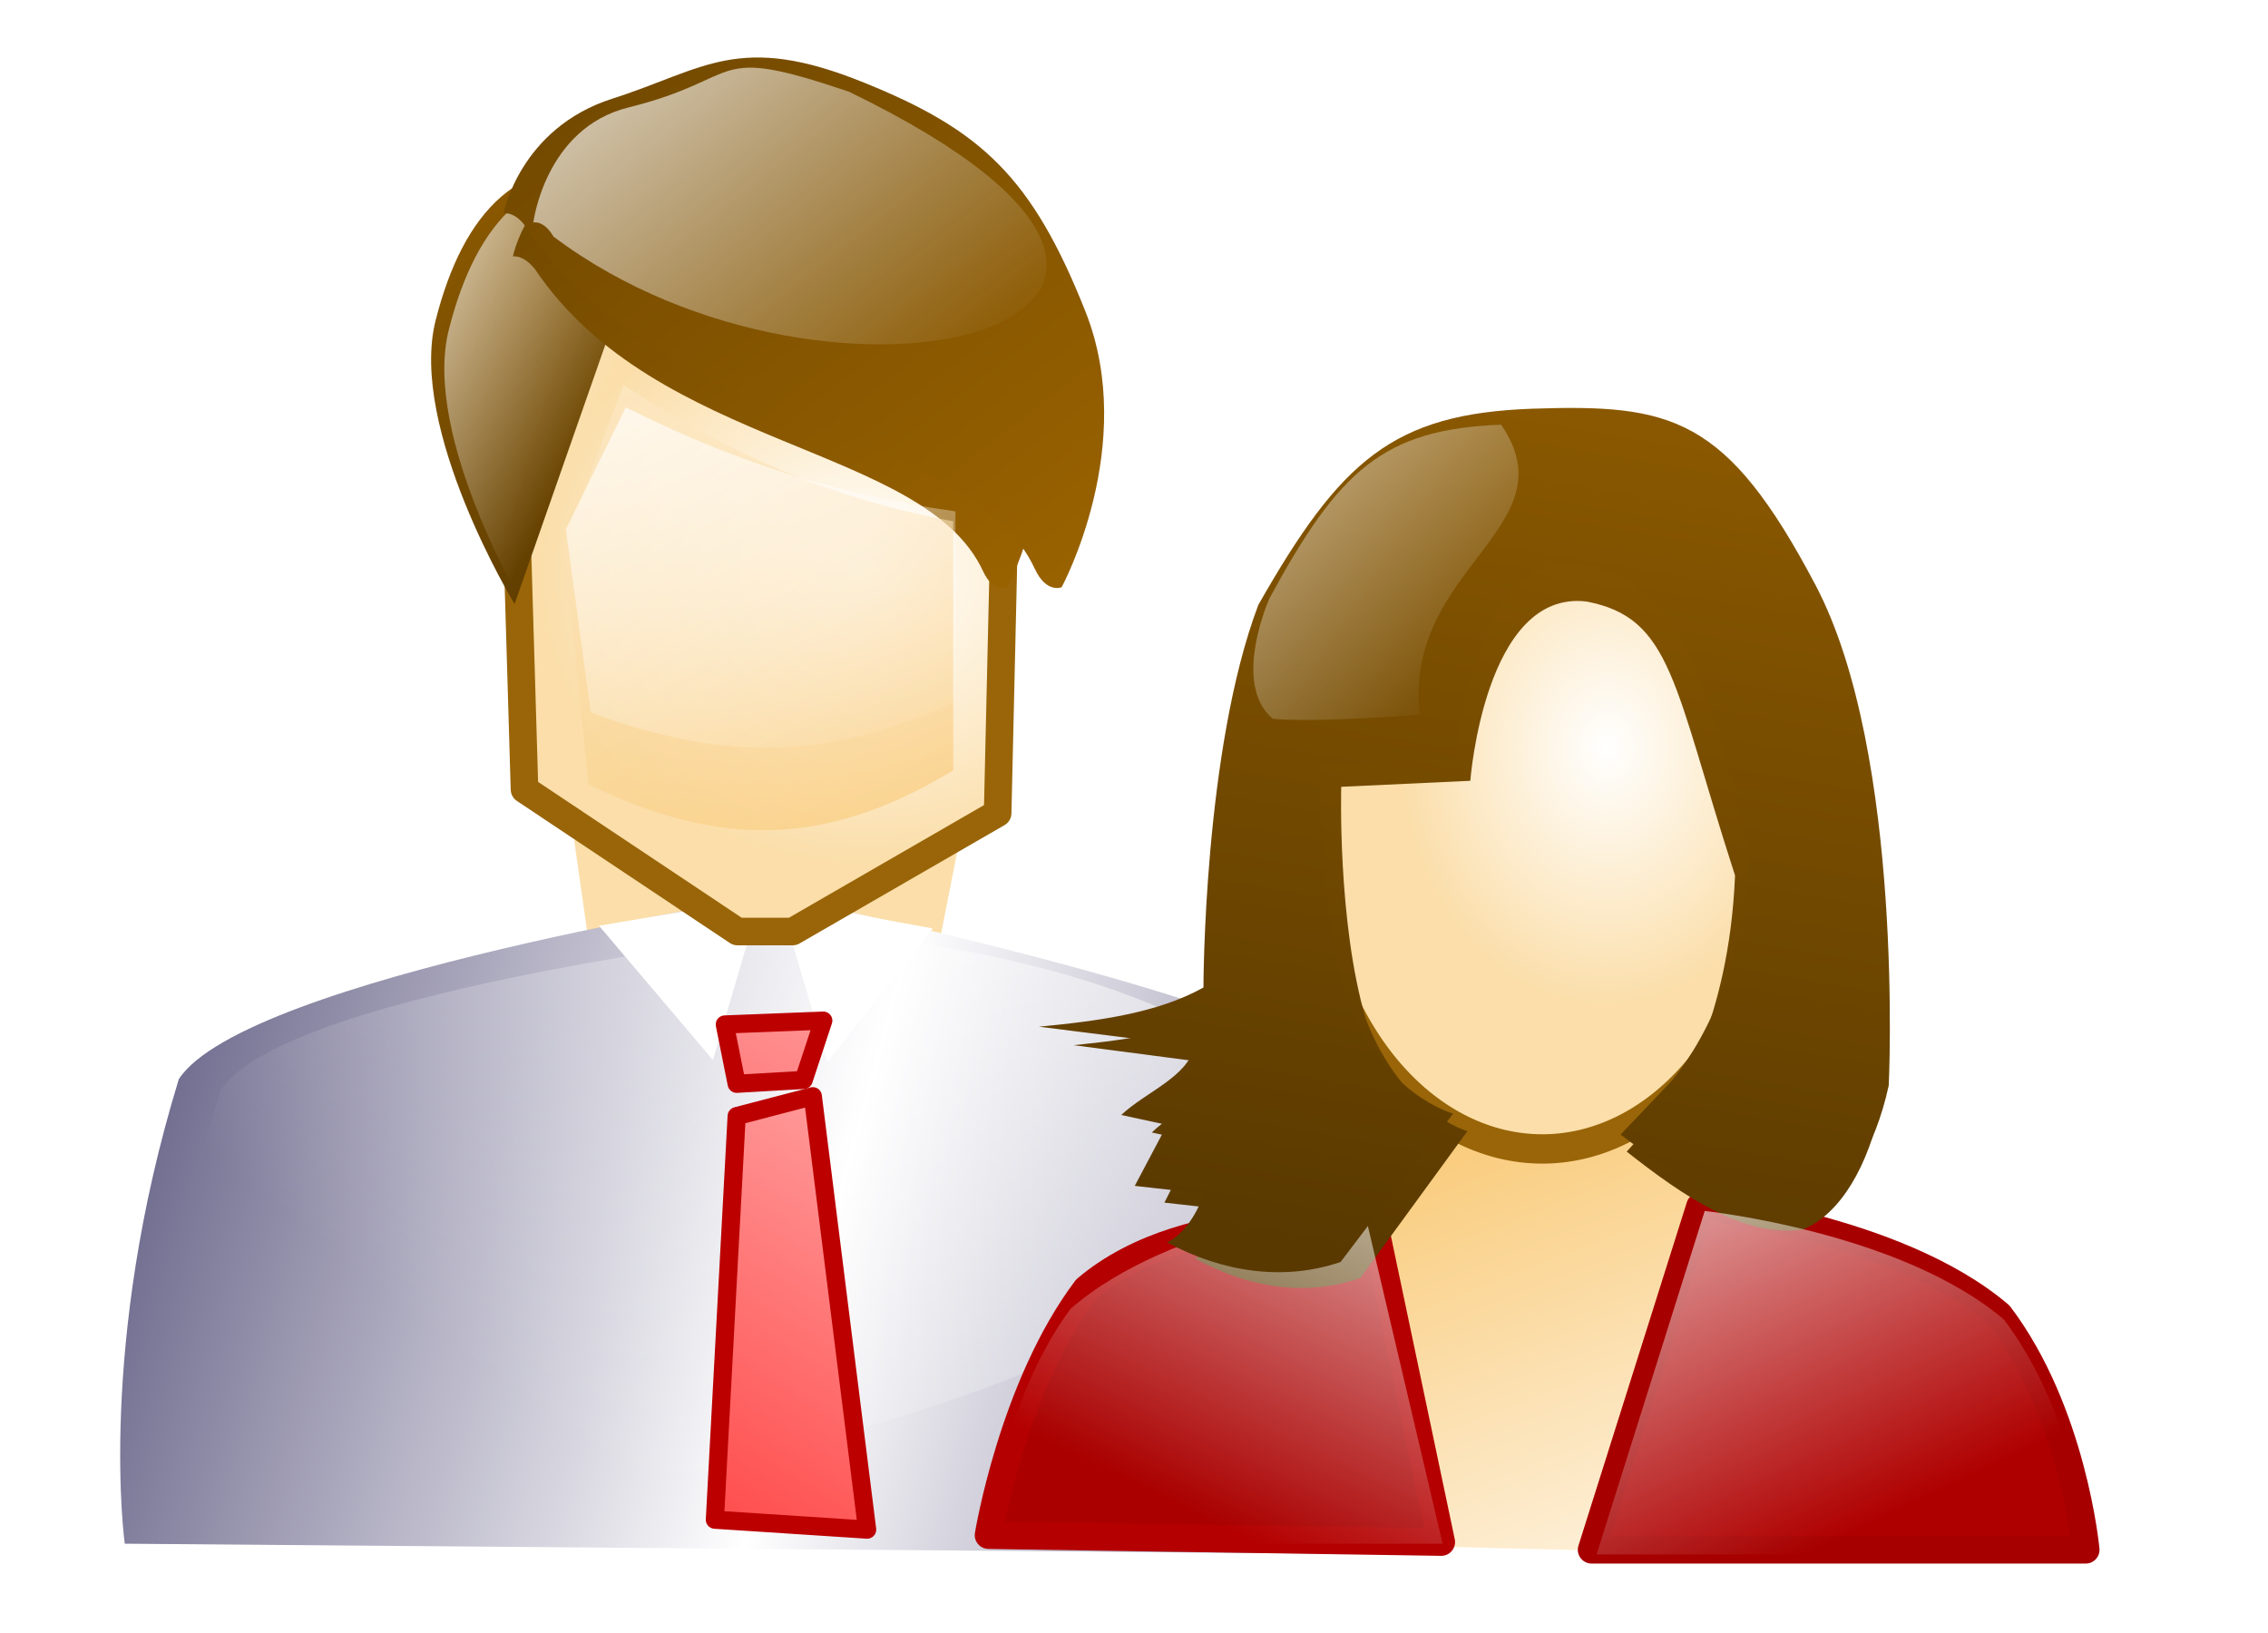 <?xml version="1.0" encoding="UTF-8"?>
<svg version="1.0" viewBox="0 0 250 180" xmlns="http://www.w3.org/2000/svg" xmlns:xlink="http://www.w3.org/1999/xlink">
<defs>
<linearGradient id="u" x1="1056" x2="1065.7" y1="490.22" y2="510.61" gradientTransform="translate(-342.08 -135.85)" gradientUnits="userSpaceOnUse" xlink:href="#a"/>
<linearGradient id="t" x1="1235.8" x2="1252.1" y1="491.17" y2="509.05" gradientTransform="matrix(.845 0 0 .952 -346.78 -141.95)" gradientUnits="userSpaceOnUse" xlink:href="#a"/>
<linearGradient id="s" x1="1255" x2="1248.9" y1="491.17" y2="529.53" gradientTransform="matrix(1 0 0 1.074 -539.01 -203.33)" gradientUnits="userSpaceOnUse" xlink:href="#b"/>
<linearGradient id="r" x1="1056" x2="1065.7" y1="490.22" y2="510.61" gradientTransform="matrix(-.973 0 0 1 1737.9 -136.24)" gradientUnits="userSpaceOnUse" xlink:href="#a"/>
<filter id="w">
<feGaussianBlur stdDeviation="1.113"/>
</filter>
<linearGradient id="v" x1="1255" x2="1248.9" y1="491.17" y2="529.53" gradientTransform="matrix(1 0 0 1.074 -533.81 -204.02)" gradientUnits="userSpaceOnUse" xlink:href="#b"/>
<radialGradient id="e" cx="1260.9" cy="522.46" r="8.915" gradientTransform="matrix(.851 .021 -.029 .939 202.94 5.192)" gradientUnits="userSpaceOnUse">
<stop stop-color="#fff" offset="0"/>
<stop stop-color="#fbdea9" offset="1"/>
</radialGradient>
<linearGradient id="q" x1="1255.7" x2="1244.8" y1="549.4" y2="522.13" gradientTransform="matrix(1.001 0 0 .973 -540.26 -152.3)" gradientUnits="userSpaceOnUse">
<stop stop-color="#fff" offset="0"/>
<stop stop-color="#f8bf5c" offset="1"/>
</linearGradient>
<linearGradient id="o" x1="1470.8" x2="1484.6" y1="597.62" y2="621.39" gradientTransform="matrix(1.141 0 0 .821 -1004.5 -162.98)" gradientUnits="userSpaceOnUse" xlink:href="#a"/>
<linearGradient id="n" x1="1470.8" x2="1484.6" y1="597.62" y2="621.39" gradientTransform="matrix(1.141 0 0 1.074 -1004.6 -317.12)" gradientUnits="userSpaceOnUse">
<stop stop-color="#fff" offset="0"/>
<stop stop-color="#f8c367" offset="1"/>
</linearGradient>
<linearGradient id="m" x1="1128" x2="1142.8" y1="698.3" y2="719.45" gradientTransform="matrix(.873 0 0 1 -311 -382.45)" gradientUnits="userSpaceOnUse" xlink:href="#a"/>
<linearGradient id="l" x1="1152.1" x2="1126.7" y1="721.73" y2="688.86" gradientTransform="translate(-455.27 -382.78)" gradientUnits="userSpaceOnUse" xlink:href="#b"/>
<filter id="x" x="-.111" y="-.126" width="1.223" height="1.252">
<feGaussianBlur stdDeviation="1.01"/>
</filter>
<linearGradient id="p" x1="1152.1" x2="1126.7" y1="721.73" y2="688.86" gradientTransform="translate(310.34 -122.24)" gradientUnits="userSpaceOnUse" xlink:href="#b"/>
<linearGradient id="k" x1="1121.2" x2="1132" y1="711.39" y2="716.93" gradientTransform="translate(-453.2 -383.56)" gradientUnits="userSpaceOnUse" xlink:href="#a"/>
<linearGradient id="b">
<stop stop-color="#996200" offset="0"/>
<stop stop-color="#593900" offset="1"/>
</linearGradient>
<linearGradient id="j" x1="1123.6" x2="1135.9" y1="708.09" y2="722.4" gradientTransform="translate(-453.68 -383.89)" gradientUnits="userSpaceOnUse" xlink:href="#b"/>
<radialGradient id="d" cx="975.19" cy="469.46" r="8.915" gradientTransform="matrix(1.335 .1 -.106 1.191 -564.03 -316.8)" gradientUnits="userSpaceOnUse">
<stop stop-color="#fff" offset="0"/>
<stop stop-color="#fbdea9" offset="1"/>
</radialGradient>
<linearGradient id="i" x1="1137.8" x2="1159.6" y1="764.39" y2="725.54" gradientTransform="translate(-455.2 -385.07)" gradientUnits="userSpaceOnUse" xlink:href="#c"/>
<linearGradient id="c">
<stop stop-color="#ff2525" offset="0"/>
<stop stop-color="#fff" offset="1"/>
</linearGradient>
<linearGradient id="h" x1="1136.4" x2="1158.8" y1="767.31" y2="731.39" gradientTransform="translate(-455.2 -385.07)" gradientUnits="userSpaceOnUse" xlink:href="#c"/>
<linearGradient id="a">
<stop stop-color="#fff" offset="0"/>
<stop stop-color="#fff" stop-opacity="0" offset="1"/>
</linearGradient>
<linearGradient id="g" x1="1169.3" x2="1135.5" y1="716.93" y2="758.8" gradientTransform="translate(-454.56 -384.46)" gradientUnits="userSpaceOnUse" xlink:href="#a"/>
<linearGradient id="f" x1="1112.2" x2="1171.2" y1="741.98" y2="758.15" gradientTransform="translate(-455.2 -385.07)" gradientUnits="userSpaceOnUse">
<stop stop-color="#4f4a75" offset="0"/>
<stop stop-color="#fff" offset=".5"/>
<stop stop-color="#4f4a75" offset="1"/>
</linearGradient>
</defs>
<g transform="matrix(3.041 0 0 3.041 -1997.2 -970.34)" fill-rule="evenodd">
<path d="m677.57 349.54 14.03-0.32-4.21 21.37-6.84-0.16-2.98-20.89z" fill="#fbdea9"/>
<path d="m661.28 375.04 47.41 0.39s-0.19-11.38-3.14-17.23c-1.34-2.67-20.76-6.66-20.76-6.66s-19.15 2.98-21.55 6.66c-2.97 9.67-1.96 16.84-1.96 16.84z" fill="url(#f)"/>
<path d="m661.93 375.66c21.02-2.79 34.63-5.61 43.39-13.8-1.99-8.11-19.24-9.05-19.24-9.05s-18.93 2.1-21.32 5.79c-2.98 9.67-2.83 17.06-2.83 17.06z" fill="url(#g)"/>
<path d="m683.46 359.54-0.79 14.63 5.52 0.36-1.97-15.71-2.76 0.72z" fill="url(#h)" stroke="#bc0000" stroke-linecap="round" stroke-linejoin="round" stroke-width=".658"/>
<path d="m678.47 352.64 4.13 4.87 1.72-5.86-5.85 0.99z" fill="#fff"/>
<path d="m690.57 352.74-3.82 4.84-1.72-5.86 5.54 1.02z" fill="#fff"/>
<path d="m683.03 356.22 3.57-0.14-0.71 2.15-2.43 0.14-0.43-2.15z" fill="url(#i)" stroke="#bc0000" stroke-linecap="round" stroke-linejoin="round" stroke-width=".658"/>
<path d="m675.77 347.7 7.72 5.15h2l7.43-4.29 0.29-12.57s-0.7-8.5-9.72-8.58c-7.03-0.06-8 10.86-8 10.86l0.28 9.43z" fill="url(#d)" stroke="#996508" stroke-linecap="round" stroke-linejoin="round" stroke-width="1px"/>
<path d="m675.41 340.98s-3.86-6.36-2.86-10.29 3.07-6.21 6.86-5.43c2.89 0.6 4.86 4.01 4.86 4.01l-4.86 0.28-4 11.43z" fill="url(#j)"/>
<path d="m675.88 341.31s-3.85-6.36-2.85-10.29 3.07-6.21 6.85-5.43c2.89 0.6 4.86 4 4.86 4l-4.86 0.29-4 11.43z" fill="url(#k)"/>
<path transform="matrix(.883 0 0 .885 -596.7 -191.43)" d="m1440.6 587.36s0.4-0.1 0.9 0.51c5 7.43 16 7.19 18.4 12.38 0.4 0.89 1 0.66 1 0.66s2.7-5.15 0.8-10c-1.9-4.86-3.8-6.57-8-8.29-4.6-1.86-5.8-0.5-9.1 0.57-3.4 1.07-4 4.17-4 4.17z" fill="url(#p)" filter="url(#x)"/>
<path d="m675.01 326.82s0.42-0.09 0.83 0.52c5.01 7.42 16.04 7.19 18.43 12.37 0.42 0.9 0.97 0.66 0.97 0.66s2.79-5.14 0.86-10-3.77-6.57-8-8.28c-4.57-1.86-5.79-0.5-9.14 0.57-3.36 1.07-3.95 4.16-3.95 4.16z" fill="url(#l)"/>
<path d="m676.09 327.15s0.37-0.1 0.73 0.51c10.18 7.67 27.84 3.05 10.71-5.25-5.17-1.75-3.67-0.5-7.99 0.57-3.03 0.75-3.45 4.17-3.45 4.17z" fill="url(#m)"/>
<path d="m679.36 333.04c3.8 2.5 7.6 4.14 11.95 4.94v9.03c-4.77 2.89-8.63 2.72-13.22 0.51l-0.9-8.69 2.17-5.79z" fill="url(#n)" opacity=".549"/>
<path d="m679.44 333.85c3.8 1.91 7.6 3.17 11.95 3.77v6.9c-4.77 2.22-8.63 2.09-13.22 0.39l-0.9-6.64 2.17-4.42z" fill="url(#o)"/>
<path d="m705.8 358.26 13.23-0.33-3.97 17.37-6.45-0.16-2.81-16.88z" fill="url(#q)"/>
<path d="m718.38 362.81-3.93 12.45h17.91s-0.46-4.98-3.13-8.51c-3.75-3.19-10.85-3.94-10.85-3.94z" fill="#af0000" stroke="#a70000" stroke-linecap="round" stroke-linejoin="round" stroke-width="1px"/>
<path d="m706.57 363.44 2.43 11.54-16.41-0.25s0.88-5.39 3.54-8.92c3.75-3.2 10.44-2.37 10.44-2.37z" fill="#a00" stroke="#b40000" stroke-linecap="round" stroke-linejoin="round" stroke-width="1px"/>
<path transform="matrix(.998 0 0 1.129 -543.27 -243.46)" d="m1266.9 525.05a8.444 10.099 0 1 1-16.9 0 8.444 10.099 0 1 1 16.9 0z" fill="url(#e)" stroke="#996508" stroke-linecap="round" stroke-linejoin="round" stroke-width=".942px"/>
<path transform="matrix(.951 0 0 .989 30.326 5.272)" d="m714.75 345.92s0.55-7.02 4.43-6.57c3.27 0.6 3.3 3.03 5.66 10.04-0.23 5.45-2.36 8.26-2.36 8.26l-1.77 1.86c2.15 1.63 4.5 3.18 6.73 2.85 1.41-0.56 2.49-2.32 2.98-4.62 0 0 0.58-12-2.65-18.13-3.22-6.13-5.21-6.58-10.26-6.4s-6.95 1.87-9.93 7.11c-1.99 5.25-1.99 13.87-1.99 13.87-1.66 0.91-3.77 1.21-5.96 1.42l5.63 0.71c-0.22 1.1-1.77 1.66-2.65 2.49l1.65 0.35-1.17 2.22 2.5 0.27c-0.2 0.68-0.72 1.5-1.33 1.78 2.02 1.08 4.24 1.41 6.3 0.71l4.08-5.38s-2.51-0.66-3.88-4.13c-1.08-3.55-0.93-8.49-0.93-8.49l4.92-0.22z" fill="url(#v)" filter="url(#w)"/>
<path d="m706.12 362.59 2.93 12.45h-16.54s0.45-4.98 3.05-8.51c3.64-3.19 10.56-3.94 10.56-3.94z" fill="url(#r)"/>
<path d="m709.55 346.61s0.54-7.55 4.43-7.1c3.27 0.6 4.47 3.03 6.19 10.57-0.23 5.46-2.9 8.27-2.9 8.27l-1.77 1.86c2.15 1.63 4.5 3.17 6.74 2.85 1.4-0.57 2.48-2.33 2.98-4.63 0 0 0.58-11.99-2.65-18.13-3.23-6.13-5.22-6.57-10.27-6.4-5.05 0.18-6.95 1.87-9.93 7.11-1.99 5.25-1.99 13.87-1.99 13.87-1.65 0.92-3.77 1.21-5.96 1.42l5.63 0.71c-0.22 1.1-1.77 1.66-2.65 2.49l1.66 0.36-1.17 2.21 2.49 0.28c-0.19 0.68-0.72 1.49-1.32 1.77 2.01 1.08 4.23 1.41 6.29 0.71l4.08-5.38s-2.51-0.66-3.88-4.13c-1.07-3.55-0.92-8.49-0.92-8.49l4.92-0.22z" fill="url(#s)"/>
<path d="m708.22 344.99c-0.6-5.32 5.51-6.78 2.95-10.51-4.27 0.16-5.88 1.65-8.4 6.3 0 0-1.39 3.11 0.13 4.36 1.52 0.15 5.32-0.15 5.32-0.15z" fill="url(#t)"/>
<path d="m718.55 362.98-3.92 12.45h17.91s-0.47-4.98-3.14-8.51c-3.74-3.19-10.85-3.94-10.85-3.94z" fill="url(#u)"/>
</g>
</svg>
